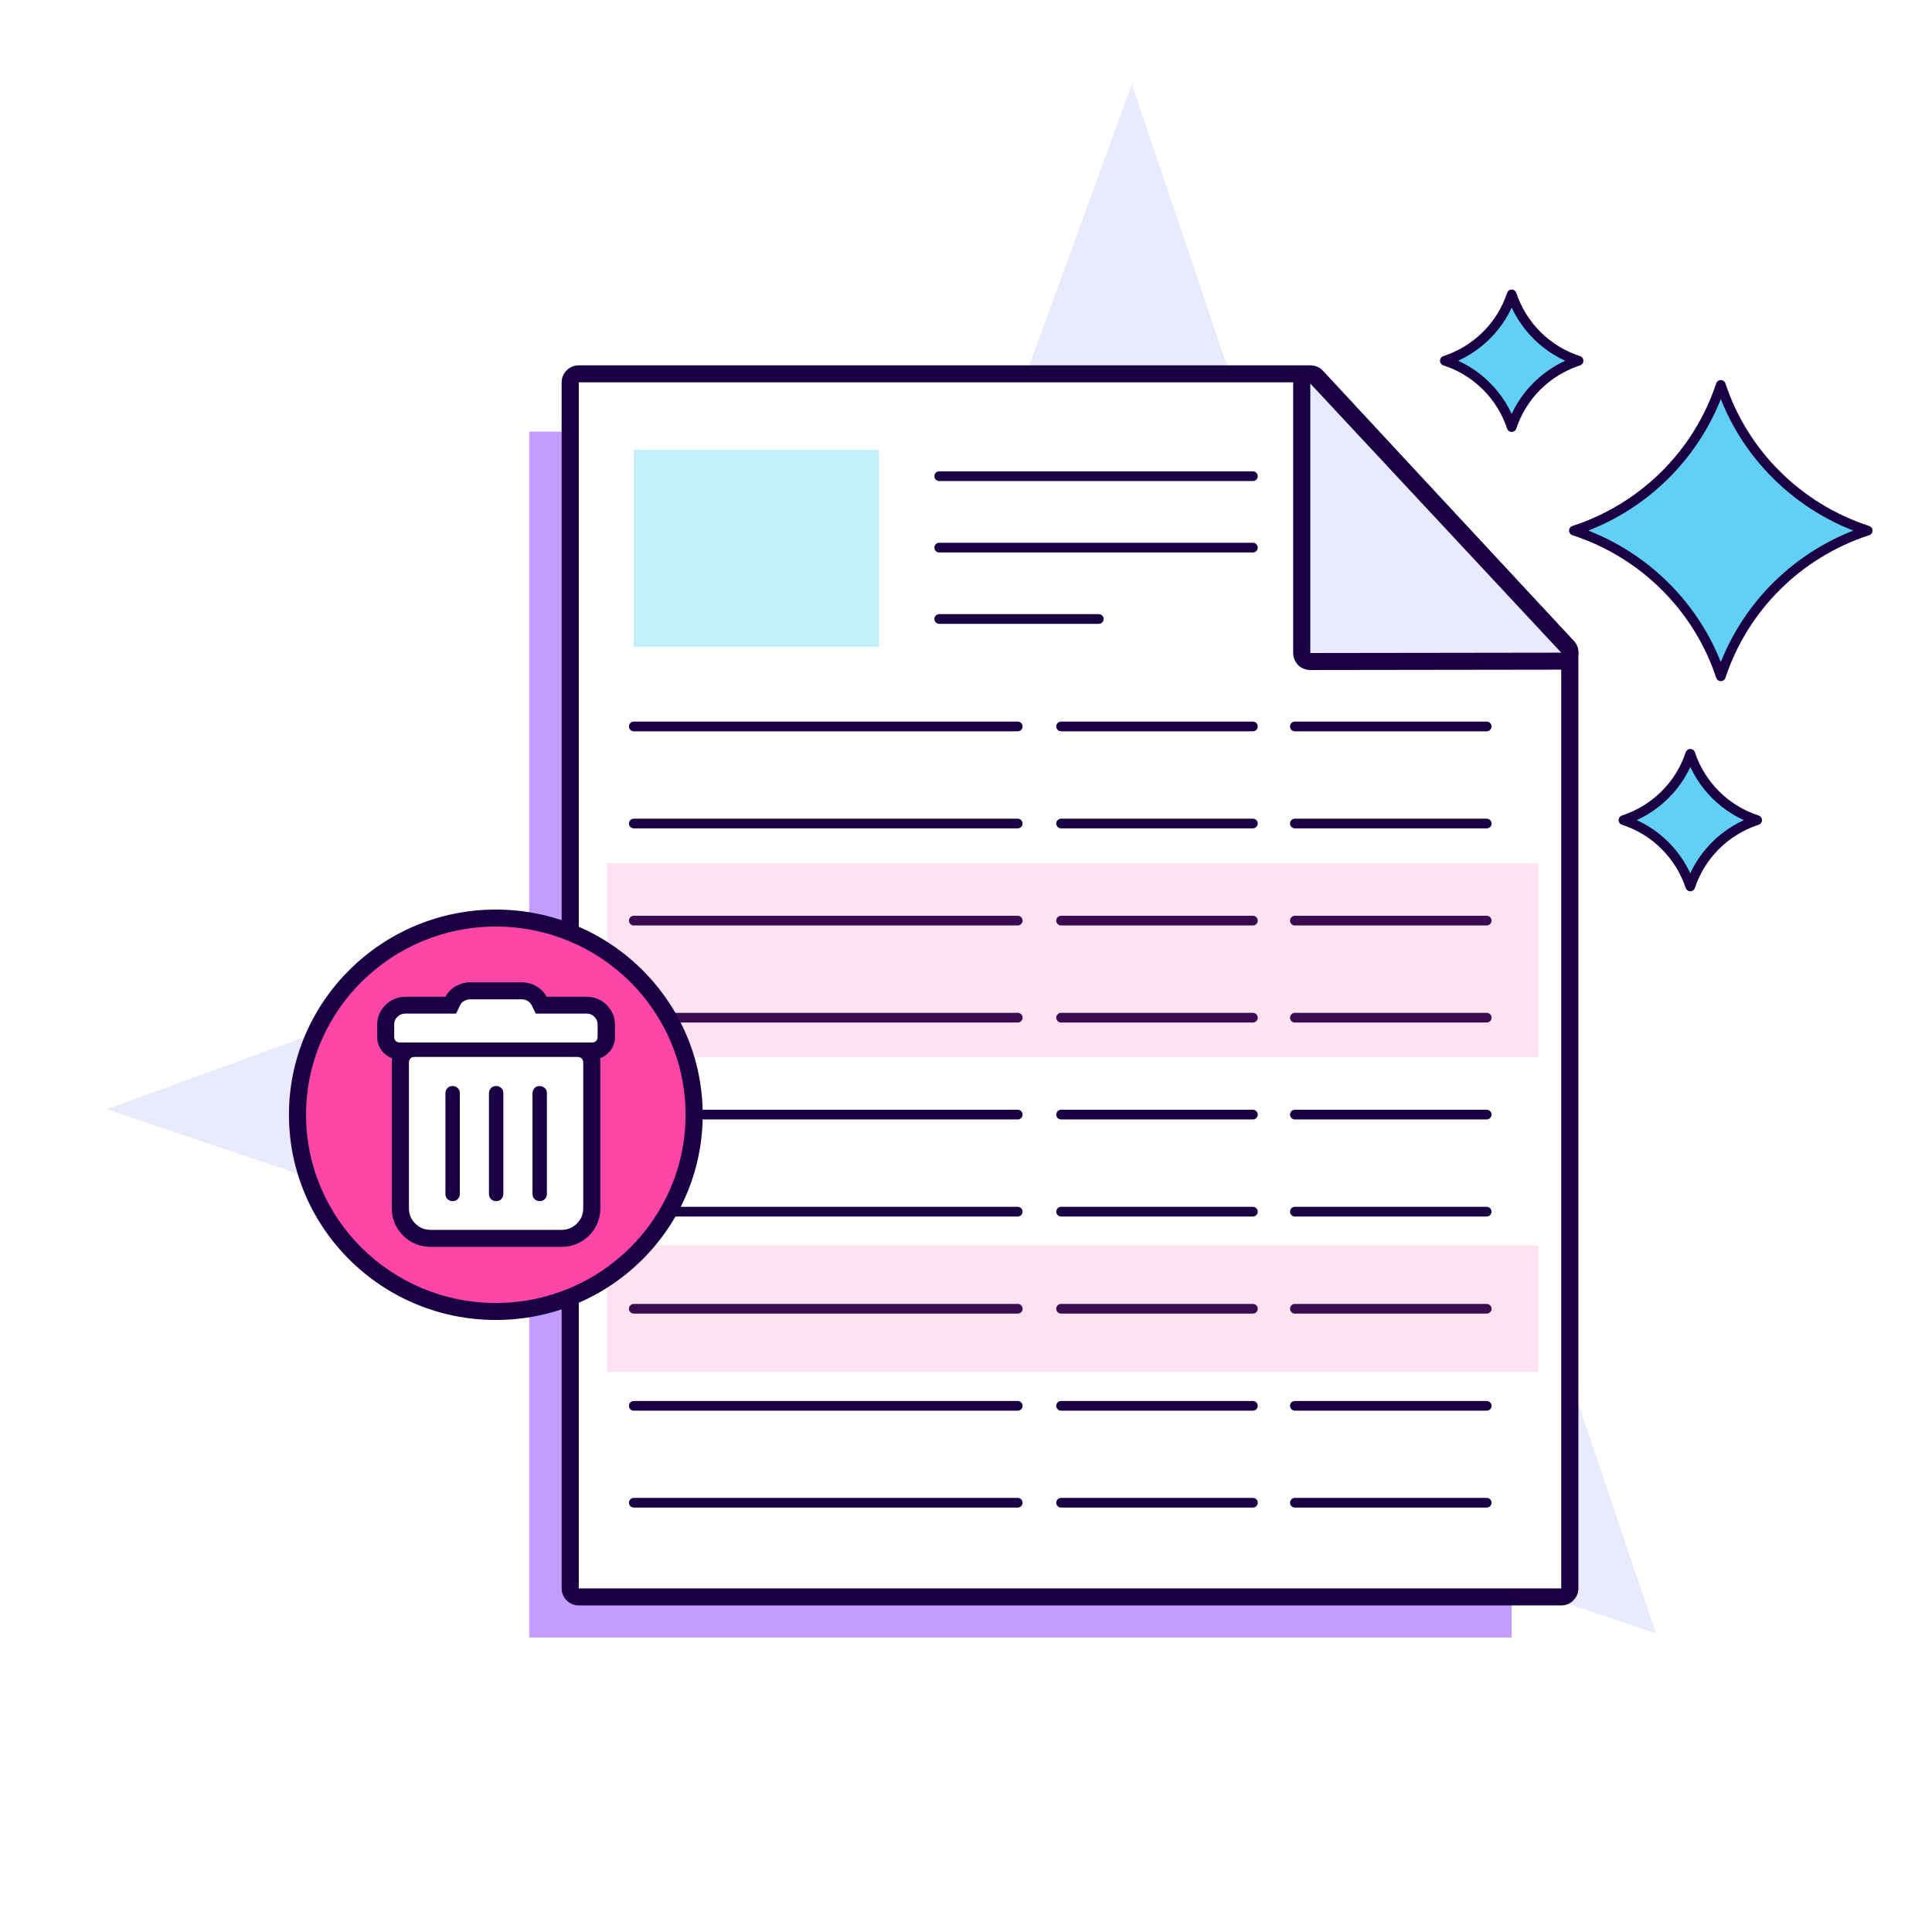 <svg width="199" height="199" viewBox="0 0 199 199" fill="none" xmlns="http://www.w3.org/2000/svg">
<rect x="0" y="0" width="199" height="199" fill="#333333" stroke="none"/>
<g clip-path="url(#clip0_2775_23171)">
<rect width="199" height="199" fill="white"/>
<path d="M170.58 168.255L116.58 8.675L88.38 86.055L11 114.255L170.58 168.255Z" fill="#E9EAFE"/>
<path d="M54.513 168.672H155.708V72.287L131.628 44.461H54.513V168.672Z" fill="#C39EFF"/>
<path d="M59.615 164.487C59.121 164.487 58.732 164.101 58.732 163.611V39.382C58.732 38.892 59.121 38.506 59.615 38.506H134.964C135.211 38.506 135.441 38.611 135.617 38.787L161.464 66.63C161.605 66.788 161.693 66.998 161.693 67.226V163.611C161.693 164.101 161.305 164.487 160.81 164.487H59.615Z" fill="white"/>
<path d="M134.964 39.382L160.81 67.226V163.611H59.615V39.382H134.964ZM134.964 37.631H59.615C58.644 37.631 57.85 38.419 57.85 39.382V163.611C57.85 164.574 58.644 165.362 59.615 165.362H160.81C161.781 165.362 162.576 164.574 162.576 163.611V67.226C162.576 66.788 162.417 66.368 162.117 66.035L136.271 38.191C135.935 37.824 135.459 37.631 134.964 37.631Z" fill="#190144"/>
<path d="M65.282 84.825H104.828" stroke="#190144" stroke-linecap="round" stroke-linejoin="round"/>
<path d="M109.295 84.825H129.05" stroke="#190144" stroke-linecap="round" stroke-linejoin="round"/>
<path d="M133.375 84.825H153.131" stroke="#190144" stroke-linecap="round" stroke-linejoin="round"/>
<path d="M65.282 74.826H104.828" stroke="#190144" stroke-linecap="round" stroke-linejoin="round"/>
<path d="M109.295 74.826H129.05" stroke="#190144" stroke-linecap="round" stroke-linejoin="round"/>
<path d="M133.375 74.826H153.131" stroke="#190144" stroke-linecap="round" stroke-linejoin="round"/>
<path d="M65.282 94.825H104.828" stroke="#190144" stroke-linecap="round" stroke-linejoin="round"/>
<path d="M109.295 94.825H129.05" stroke="#190144" stroke-linecap="round" stroke-linejoin="round"/>
<path d="M133.375 94.825H153.131" stroke="#190144" stroke-linecap="round" stroke-linejoin="round"/>
<path d="M65.282 104.824H104.828" stroke="#190144" stroke-linecap="round" stroke-linejoin="round"/>
<path d="M109.295 104.824H129.05" stroke="#190144" stroke-linecap="round" stroke-linejoin="round"/>
<path d="M133.375 104.824H153.131" stroke="#190144" stroke-linecap="round" stroke-linejoin="round"/>
<path d="M65.282 114.806H104.828" stroke="#190144" stroke-linecap="round" stroke-linejoin="round"/>
<path d="M109.295 114.806H129.05" stroke="#190144" stroke-linecap="round" stroke-linejoin="round"/>
<path d="M133.375 114.806H153.131" stroke="#190144" stroke-linecap="round" stroke-linejoin="round"/>
<path d="M65.282 124.805H104.828" stroke="#190144" stroke-linecap="round" stroke-linejoin="round"/>
<path d="M109.295 124.805H129.05" stroke="#190144" stroke-linecap="round" stroke-linejoin="round"/>
<path d="M133.375 124.805H153.131" stroke="#190144" stroke-linecap="round" stroke-linejoin="round"/>
<path d="M65.282 134.804H104.828" stroke="#190144" stroke-linecap="round" stroke-linejoin="round"/>
<path d="M109.295 134.804H129.05" stroke="#190144" stroke-linecap="round" stroke-linejoin="round"/>
<path d="M133.375 134.804H153.131" stroke="#190144" stroke-linecap="round" stroke-linejoin="round"/>
<path d="M65.282 144.803H104.828" stroke="#190144" stroke-linecap="round" stroke-linejoin="round"/>
<path d="M109.295 144.803H129.05" stroke="#190144" stroke-linecap="round" stroke-linejoin="round"/>
<path d="M133.375 144.803H153.131" stroke="#190144" stroke-linecap="round" stroke-linejoin="round"/>
<path d="M65.282 154.785H104.828" stroke="#190144" stroke-linecap="round" stroke-linejoin="round"/>
<path d="M109.295 154.785H129.05" stroke="#190144" stroke-linecap="round" stroke-linejoin="round"/>
<path d="M133.375 154.785H153.131" stroke="#190144" stroke-linecap="round" stroke-linejoin="round"/>
<path d="M134.965 68.136C134.735 68.136 134.505 68.049 134.347 67.874C134.188 67.716 134.082 67.489 134.082 67.261V39.487C134.082 39.119 134.311 38.804 134.647 38.664C134.753 38.629 134.859 38.611 134.965 38.611C135.212 38.611 135.441 38.717 135.618 38.892L161.464 66.613C161.693 66.876 161.764 67.243 161.623 67.559C161.481 67.874 161.164 68.084 160.811 68.084L134.965 68.119V68.136Z" fill="#E9EAFE"/>
<path d="M134.964 39.505L160.811 67.226L134.964 67.261V39.487M134.964 37.736C134.753 37.736 134.523 37.771 134.329 37.858C133.658 38.121 133.199 38.769 133.199 39.487V67.261C133.199 67.734 133.393 68.171 133.711 68.504C134.046 68.837 134.488 69.012 134.964 69.012L160.811 68.977C161.517 68.977 162.152 68.557 162.435 67.926C162.717 67.296 162.594 66.543 162.117 66.035L136.271 38.314C135.935 37.946 135.459 37.754 134.982 37.754L134.964 37.736Z" fill="#190144"/>
<path d="M90.528 46.334H65.282V66.63H90.528V46.334Z" fill="#C3EFFC"/>
<path d="M96.743 49.049H129.05" stroke="#190144" stroke-linecap="round" stroke-linejoin="round"/>
<path d="M96.743 56.404H129.05" stroke="#190144" stroke-linecap="round" stroke-linejoin="round"/>
<path d="M96.743 63.758H113.179" stroke="#190144" stroke-linecap="round" stroke-linejoin="round"/>
<path d="M177.247 39.645C179.595 46.755 185.227 52.323 192.377 54.652C185.209 56.981 179.595 62.568 177.247 69.66C174.899 62.55 169.267 56.981 162.117 54.652C169.285 52.323 174.899 46.737 177.247 39.645Z" fill="#62CFF4" stroke="#190144" stroke-linejoin="round"/>
<path d="M155.708 30.328C156.785 33.568 159.345 36.107 162.594 37.158C159.328 38.226 156.768 40.766 155.708 43.988C154.632 40.748 152.072 38.209 148.823 37.158C152.089 36.09 154.649 33.551 155.708 30.328Z" fill="#62CFF4" stroke="#190144" stroke-linejoin="round"/>
<path d="M174.104 77.645C175.181 80.885 177.741 83.424 180.99 84.475C177.724 85.543 175.164 88.082 174.104 91.305C173.028 88.065 170.468 85.526 167.219 84.475C170.485 83.407 173.045 80.868 174.104 77.645Z" fill="#62CFF4" stroke="#190144" stroke-linejoin="round"/>
<path opacity="0.15" d="M158.462 128.272H62.528V141.318H158.462V128.272Z" fill="#FF46A6"/>
<path opacity="0.15" d="M158.462 88.906H62.528V108.869H158.462V88.906Z" fill="#FF46A6"/>
<path d="M51.071 135.067C39.807 135.067 30.644 125.978 30.644 114.806C30.644 103.633 39.807 94.544 51.071 94.544C62.334 94.544 71.497 103.633 71.497 114.806C71.497 125.978 62.334 135.067 51.071 135.067Z" fill="#FF46A6"/>
<path d="M51.071 95.438C61.857 95.438 70.614 104.123 70.614 114.823C70.614 125.523 61.857 134.209 51.071 134.209C40.284 134.209 31.527 125.523 31.527 114.823C31.527 104.123 40.284 95.438 51.071 95.438ZM51.071 93.686C39.33 93.686 29.762 103.16 29.762 114.823C29.762 126.486 39.313 135.96 51.071 135.96C62.828 135.96 72.379 126.486 72.379 114.823C72.379 103.16 62.828 93.686 51.071 93.686Z" fill="#190144"/>
<path d="M44.344 127.572C43.479 127.572 42.738 127.274 42.137 126.661C41.537 126.066 41.219 125.33 41.219 124.472V109.447C41.219 109.062 41.361 108.711 41.643 108.431C41.696 108.379 41.767 108.326 41.82 108.274H41.166C40.778 108.274 40.425 108.134 40.142 107.853C39.86 107.573 39.719 107.223 39.719 106.838V105.542C39.719 104.999 39.913 104.509 40.301 104.141C40.69 103.756 41.184 103.563 41.714 103.563H46.392L46.569 103.178C46.745 102.827 47.01 102.547 47.346 102.355C47.663 102.162 48.016 102.074 48.405 102.074H53.736C54.107 102.074 54.46 102.162 54.796 102.355C55.131 102.547 55.396 102.827 55.555 103.16L55.749 103.563H60.427C60.975 103.563 61.469 103.756 61.84 104.141C62.228 104.526 62.422 104.999 62.422 105.542V106.838C62.422 107.223 62.281 107.573 61.999 107.853C61.716 108.134 61.363 108.274 60.975 108.274H60.322C60.322 108.274 60.445 108.379 60.498 108.431C60.781 108.711 60.922 109.062 60.922 109.447V124.472C60.922 125.33 60.622 126.066 60.004 126.661C59.403 127.256 58.644 127.572 57.797 127.572H44.327H44.344Z" fill="white"/>
<path d="M53.736 102.933C53.948 102.933 54.16 102.985 54.337 103.09C54.513 103.195 54.672 103.353 54.76 103.528L55.184 104.404H60.428C60.745 104.404 61.01 104.509 61.222 104.736C61.434 104.946 61.557 105.209 61.557 105.524V106.82C61.557 106.978 61.504 107.1 61.398 107.223C61.292 107.328 61.151 107.381 60.992 107.381H41.166C41.008 107.381 40.884 107.328 40.76 107.223C40.654 107.118 40.602 106.978 40.602 106.82V105.524C40.602 105.209 40.708 104.946 40.937 104.736C41.149 104.526 41.414 104.404 41.731 104.404H46.975L47.398 103.528C47.487 103.335 47.628 103.195 47.822 103.09C48.016 102.985 48.211 102.933 48.422 102.933H53.754M59.509 108.869C59.668 108.869 59.792 108.922 59.916 109.027C60.021 109.132 60.074 109.272 60.074 109.429V124.455C60.074 125.067 59.862 125.593 59.421 126.031C58.98 126.468 58.45 126.679 57.832 126.679H44.362C43.744 126.679 43.214 126.468 42.773 126.031C42.332 125.593 42.12 125.067 42.12 124.455V109.429C42.12 109.272 42.173 109.149 42.279 109.027C42.385 108.904 42.526 108.869 42.685 108.869H59.527M55.59 123.719C55.802 123.719 55.996 123.649 56.12 123.509C56.261 123.369 56.332 123.194 56.332 122.984V112.599C56.332 112.389 56.261 112.196 56.12 112.074C55.979 111.951 55.802 111.864 55.59 111.864C55.378 111.864 55.184 111.934 55.06 112.074C54.937 112.214 54.849 112.389 54.849 112.599V122.984C54.849 123.194 54.919 123.386 55.06 123.509C55.202 123.649 55.378 123.719 55.59 123.719ZM51.106 123.719C51.318 123.719 51.512 123.649 51.636 123.509C51.777 123.369 51.847 123.194 51.847 122.984V112.599C51.847 112.389 51.777 112.196 51.636 112.074C51.494 111.934 51.318 111.864 51.106 111.864C50.894 111.864 50.7 111.934 50.576 112.074C50.453 112.214 50.364 112.389 50.364 112.599V122.984C50.364 123.194 50.435 123.386 50.576 123.509C50.718 123.649 50.894 123.719 51.106 123.719ZM46.622 123.719C46.834 123.719 47.028 123.649 47.151 123.509C47.293 123.369 47.363 123.194 47.363 122.984V112.599C47.363 112.389 47.293 112.196 47.151 112.074C47.01 111.934 46.834 111.864 46.622 111.864C46.41 111.864 46.216 111.934 46.092 112.074C45.951 112.214 45.88 112.389 45.88 112.599V122.984C45.88 123.194 45.951 123.386 46.092 123.509C46.233 123.649 46.41 123.719 46.622 123.719ZM53.772 101.181H48.44C47.91 101.181 47.398 101.321 46.94 101.584C46.48 101.847 46.127 102.215 45.88 102.67H41.749C40.972 102.67 40.266 102.968 39.701 103.51C39.154 104.053 38.854 104.754 38.854 105.542V106.838C38.854 107.451 39.101 108.046 39.542 108.466C39.789 108.711 40.072 108.887 40.39 109.009C40.372 109.149 40.354 109.289 40.354 109.429V124.455C40.354 125.54 40.76 126.503 41.52 127.274C42.279 128.027 43.267 128.43 44.362 128.43H57.832C58.927 128.43 59.898 128.027 60.675 127.274C61.434 126.503 61.84 125.54 61.84 124.455V109.429C61.84 109.289 61.84 109.149 61.804 109.009C62.122 108.904 62.405 108.711 62.652 108.466C63.093 108.028 63.34 107.451 63.34 106.838V105.542C63.34 104.771 63.04 104.071 62.493 103.51C61.946 102.968 61.24 102.67 60.445 102.67H56.314C56.049 102.197 55.696 101.847 55.255 101.584C54.796 101.321 54.284 101.181 53.754 101.181H53.772Z" fill="#190144"/>
</g>
<defs>
<clipPath id="clip0_2775_23171">
<rect width="199" height="199" fill="white"/>
</clipPath>
</defs>
</svg>
